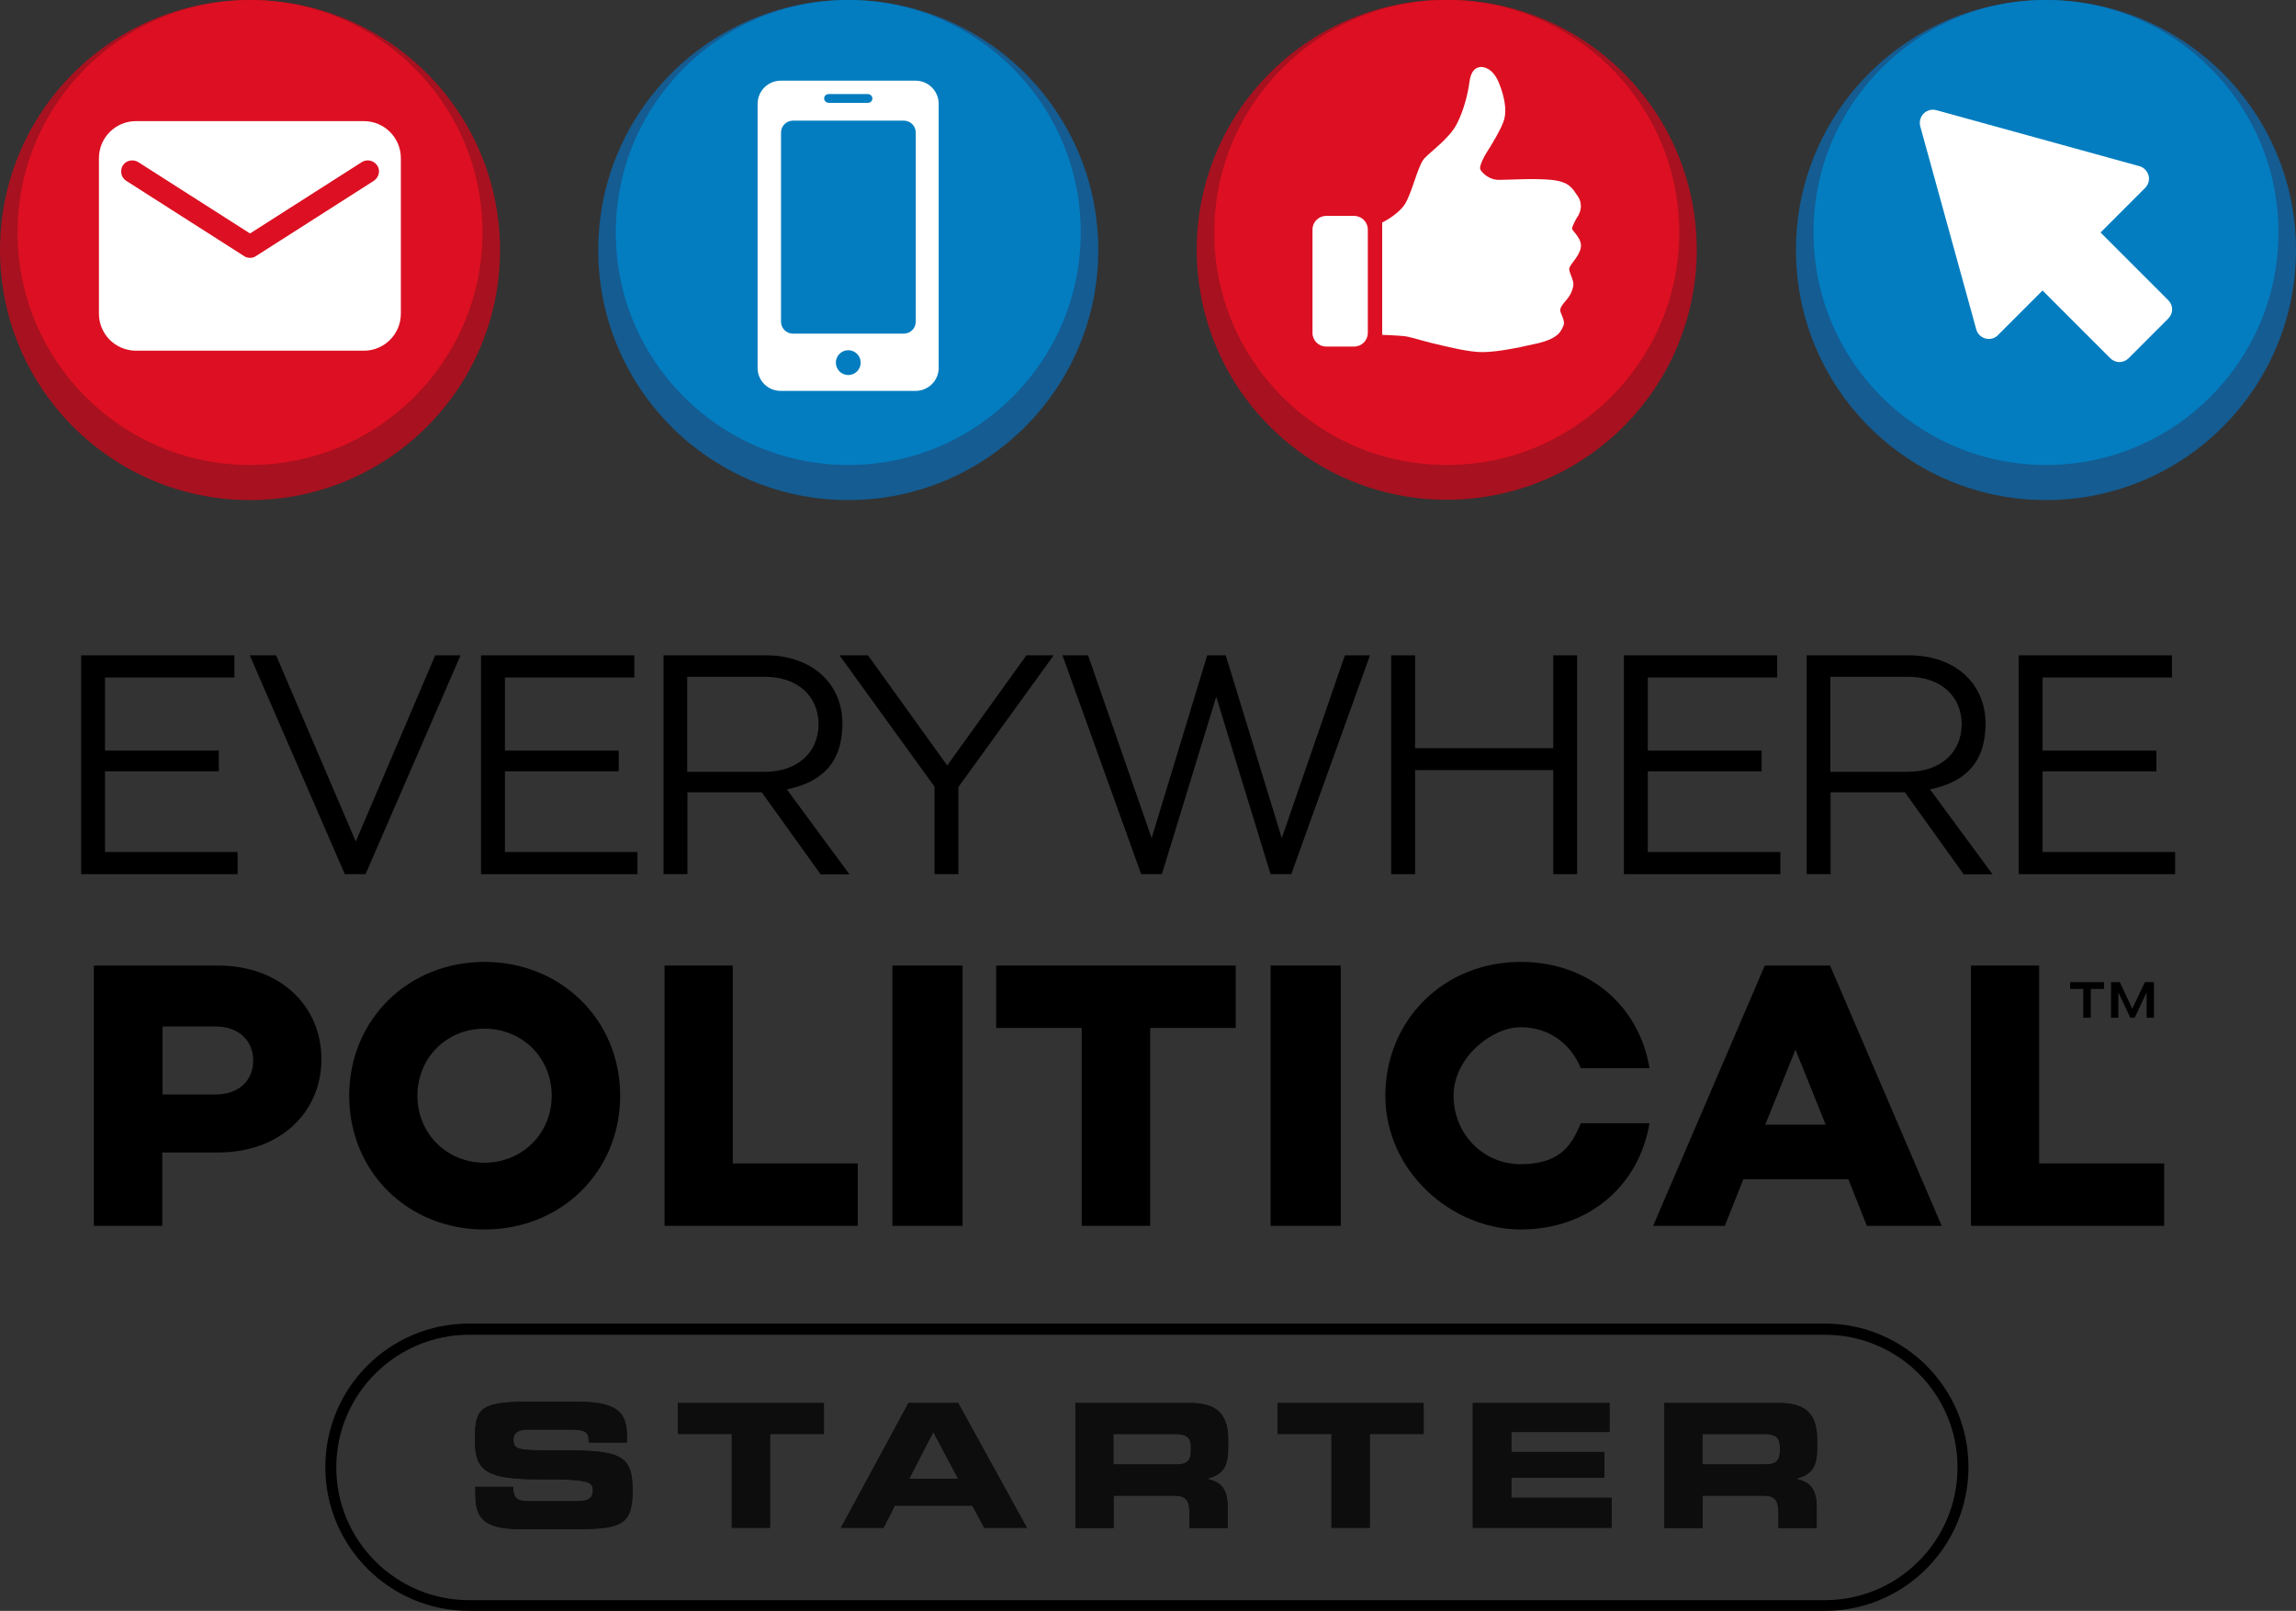 <?xml version="1.0" encoding="UTF-8"?>
<svg id="Layer_1" xmlns="http://www.w3.org/2000/svg" version="1.1" viewBox="0 0 942.2 661">
  <rect x="0" y="0" width="942.2" height="661" fill="#333333" stroke="none"/>
  <!-- Generator: Adobe Illustrator 29.6.1, SVG Export Plug-In . SVG Version: 2.1.1 Build 9)  -->
  <defs>
    <style>
      .st0 {
        fill: #0d0d0d;
      }

      .st1 {
        isolation: isolate;
      }

      .st2 {
        fill: #037dc0;
      }

      .st3 {
        fill: #fff;
      }

      .st4 {
        fill: #145c92;
      }

      .st5 {
        fill: #dc1022;
      }

      .st6 {
        fill: #a8111f;
      }
    </style>
  </defs>
  <circle class="st6" cx="593.7" cy="102.5" r="102.6" transform="translate(101.4 449.8) rotate(-45)"/>
  <circle class="st4" cx="348.1" cy="102.6" r="102.6"/>
  <circle class="st6" cx="102.6" cy="102.6" r="102.6"/>
  <circle class="st4" cx="839.6" cy="102.6" r="102.6"/>
  <circle class="st5" cx="593.7" cy="95.4" r="95.4"/>
  <circle class="st2" cx="348.1" cy="95.4" r="95.4"/>
  <circle class="st5" cx="102.6" cy="95.4" r="95.4"/>
  <circle class="st2" cx="839.6" cy="95.4" r="95.4"/>
  <path class="st3" d="M811,135.2c.5,1.8,1.9,3.2,3.8,3.7,1.8.5,3.8,0,5.1-1.4l18.3-18.3,27.8,27.8c2.1,2.1,5.4,2.1,7.5,0l16.3-16.3c2.1-2.1,2.1-5.4,0-7.5l-27.8-27.8,18.3-18.3c1.3-1.3,1.9-3.3,1.4-5.1s-1.9-3.3-3.7-3.8l-83.4-23c-1.8-.5-3.8,0-5.2,1.4-1.3,1.3-1.9,3.3-1.4,5.2l23,83.4h0Z"/>
  <path class="st3" d="M385.2,58.6v-16c0-5.2-4.2-9.5-9.5-9.5h-55.3c-5.2,0-9.5,4.2-9.5,9.5v108.4c0,5.2,4.2,9.4,9.5,9.4h55.3c5.2,0,9.5-4.2,9.5-9.4V58.6ZM375.8,124.6v7.4c0,2.7-2.2,4.9-4.9,4.9h-45.5c-2.7,0-4.9-2.2-4.9-4.9V54.4c0-2.7,2.2-4.9,4.9-4.9h45.5c2.7,0,4.9,2.2,4.9,4.9v70.3h0ZM340.1,38.6h16c1,0,1.9.8,1.9,1.8s-.8,1.8-1.9,1.8h-16c-1,0-1.9-.8-1.9-1.8s.8-1.8,1.9-1.8ZM348.1,153.9c-2.8,0-5.1-2.3-5.1-5.1s2.3-5.1,5.1-5.1,5.1,2.3,5.1,5.1-2.3,5.1-5.1,5.1Z"/>
  <path class="st3" d="M647.7,88.2c.8-1,2-4.5-.3-7.8s-3.4-5.8-10.8-6.6c-7.4-.7-16.8,0-21.2,0-4.4.2-7.7-3.3-8-4.5s1.4-4.8,2.9-7.1c1.5-2.3,6-9.6,7-13.3s.2-9-2.2-14.9-6.1-6.7-7.8-6.5c-1.8.3-3.7,1.5-4.3,6.2-.6,4.6-2.3,11.7-5.3,17.4s-10.5,11-13.2,13.9-5.2,14.8-8.2,19.1c-3,4.3-9.1,7.2-9.1,7.2v46.1s5.7.2,8.7.5,5,1.2,11.4,2.8c6.3,1.5,13,3.2,18.8,3.7s15.3-1.3,24.8-3.5c9.4-2.2,9.8-5.6,10.7-7.3.8-1.7-1-4.6-1.3-5.9s1-2.9,2.4-4.5,2.4-3.3,2.9-5.8-2-5.7-1.6-7.4c.4-1.7,4.1-4.8,4.7-8.4.7-3.6-3.6-6.9-3.6-7.8s2-4.7,2.8-5.7h-.2ZM555.7,88.6h-11.5c-3.1,0-5.6,2.5-5.6,5.6v42.4c0,3.1,2.5,5.6,5.6,5.6h11.5c3.1,0,5.6-2.5,5.6-5.6v-42.4c0-3.1-2.5-5.6-5.6-5.6Z"/>
  <path class="st3" d="M55.8,143.9h93.5c8.4,0,15.2-6.8,15.2-15.2v-63.8c0-8.4-6.8-15.2-15.2-15.2H55.8c-8.4,0-15.2,6.8-15.2,15.2v63.8c0,8.4,6.8,15.2,15.2,15.2ZM50.4,67.9c1.3-2.1,4.2-2.7,6.3-1.4l45.9,29.3,45.9-29.3c2.1-1.3,4.9-.7,6.3,1.4,1.4,2.1.7,4.9-1.4,6.3l-48.4,30.9c-.7.5-1.6.7-2.4.7s-1.7-.2-2.4-.7l-48.4-30.9c-2.1-1.3-2.7-4.2-1.4-6.3h0Z"/>
  <g class="st1">
    <g class="st1">
      <path d="M38.6,396.2h50.9c25.5,0,42.4,16.6,42.4,38.4s-16.9,38.3-42.4,38.3h-22.9v30.1h-28.1v-106.8h.1ZM88.5,449.1c9.6,0,15.4-5.8,15.4-13.9s-5.8-14-15.4-14h-21.8v27.9h21.8Z"/>
    </g>
    <g class="st1">
      <path d="M143.3,449.6c0-31.1,24.1-54.9,55.5-54.9s55.7,23.8,55.7,54.9-24.1,54.9-55.7,54.9-55.5-23.8-55.5-54.9ZM226.4,449.6c0-15.6-12.1-27.5-27.6-27.5s-27.5,11.9-27.5,27.5,12.1,27.5,27.5,27.5,27.6-11.9,27.6-27.5Z"/>
    </g>
    <g class="st1">
      <path d="M300.7,396.2v81.2h51.3v25.6h-79.3v-106.8h28.1-.1Z"/>
    </g>
    <g class="st1">
      <path d="M366.2,396.2h28.8v106.8h-28.8v-106.8Z"/>
    </g>
    <g class="st1">
      <path d="M408.9,396.2h98.2v25.6h-35.1v81.2h-28.1v-81.2h-35.1v-25.6h.1Z"/>
    </g>
    <g class="st1">
      <path d="M521.4,396.2h28.8v106.8h-28.8v-106.8Z"/>
    </g>
    <g class="st1">
      <path d="M624,394.7c28.2,0,48.7,18.2,52.9,43.6h-28.2c-4-9.9-13-16.8-24.7-16.8s-27.5,12.4-27.5,28.1,12.1,28.1,27.5,28.1,20.7-6.9,24.7-16.8h28.2c-4.3,25.5-24.7,43.6-52.9,43.6s-55.5-23.8-55.5-54.9,24.1-54.9,55.5-54.9h0Z"/>
    </g>
    <g class="st1">
      <path d="M758.4,483.9h-43l-7.6,19.1h-29.4l45.8-106.8h26.8l45.8,106.8h-30.7l-7.6-19.1h0ZM749.2,461.5l-12.4-30.8-12.4,30.8h24.8Z"/>
    </g>
    <g class="st1">
      <path d="M836.8,396.2v81.2h51.3v25.6h-79.3v-106.8h28.1,0Z"/>
    </g>
  </g>
  <g class="st1">
    <g class="st1">
      <path d="M849.4,403h14v2.8h-5.4v11.8h-3.1v-11.8h-5.4v-2.8h0ZM866.1,403h3.8l5.1,10.9,5.2-10.9h3.7v14.6h-3v-10.4l-4.9,10.4h-1.8l-4.9-10.4v10.4h-3v-14.6h-.2Z"/>
    </g>
  </g>
  <g class="st1">
    <g class="st1">
      <path d="M33.3,268.9h62.9v9.1h-53.1v30h46.7v8.5h-46.7v33.1h54.4v9.1H33.3v-89.8h0Z"/>
    </g>
    <g class="st1">
      <path d="M113.3,268.9l32.7,76.4,32.6-76.4h10.4l-39,89.8h-8.5l-39-89.8h10.8Z"/>
    </g>
    <g class="st1">
      <path d="M197.4,268.9h62.9v9.1h-53.1v30h46.7v8.5h-46.7v33.1h54.4v9.1h-64.2v-89.8h0Z"/>
    </g>
    <g class="st1">
      <path d="M336.7,358.7l-24.1-33.6h-30.5v33.6h-9.8v-89.8h42c19.1,0,31.4,11.8,31.4,28s-8.6,24.1-22.8,27l25.7,34.9h-11.9ZM282,316.7h31.8c13.7,0,22.1-8.2,22.1-19.5s-8.3-19.5-22.1-19.5h-31.8v39Z"/>
    </g>
    <g class="st1">
      <path d="M393.3,322.8v35.9h-9.8v-35.9l-39-53.9h11.7l32.5,45.2,32.5-45.2h11.2l-39,53.9h-.1Z"/>
    </g>
    <g class="st1">
      <path d="M446.5,268.9l26.1,75,22.8-75h7.6l23,75,25.9-75h10.3l-32.3,89.8h-8.5l-22.3-72.8-22.3,72.8h-8.5l-32.3-89.8h10.7-.2Z"/>
    </g>
    <g class="st1">
      <path d="M570.9,268.9h9.8v38.1h56.7v-38.1h9.8v89.8h-9.8v-42.7h-56.7v42.7h-9.8v-89.8h0Z"/>
    </g>
    <g class="st1">
      <path d="M666.4,268.9h62.9v9.1h-53.1v30h46.7v8.5h-46.7v33.1h54.4v9.1h-64.2v-89.8h0Z"/>
    </g>
    <g class="st1">
      <path d="M805.8,358.7l-24.1-33.6h-30.5v33.6h-9.8v-89.8h42c19.1,0,31.4,11.8,31.4,28s-8.6,24.1-22.8,27l25.7,34.9h-11.9ZM751.1,316.7h31.8c13.7,0,22.1-8.2,22.1-19.5s-8.3-19.5-22.1-19.5h-31.8v39Z"/>
    </g>
    <g class="st1">
      <path d="M828.4,268.9h62.9v9.1h-53.1v30h46.7v8.5h-46.7v33.1h54.4v9.1h-64.2v-89.8h0Z"/>
    </g>
  </g>
  <path d="M748.9,661H192.5c-32.5,0-59-26.4-59-59s26.4-58.9,59-58.9h556.4c32.5,0,58.9,26.4,58.9,58.9s-26.4,59-58.9,59ZM192.5,547.7c-30,0-54.5,24.4-54.5,54.4s24.4,54.5,54.5,54.5h556.4c30,0,54.4-24.4,54.4-54.5s-24.4-54.4-54.4-54.4H192.5Z"/>
  <g>
    <g>
      <path class="st0" d="M194.9,610.1h15.7c0,5.4,2.3,5.9,6.8,5.9h19.2c3.3,0,6.7-.4,6.7-4.3s-1.8-4.7-22.1-4.7-26.3-2.8-26.3-15.4.8-16.4,20.7-16.4h21.9c18.1,0,19.8,6.2,19.8,15.1v1.6h-15.7c0-3.8-.4-5.3-7.6-5.3h-17.4c-3.5,0-5.9,1.2-5.9,4,0,4.5,1.9,4.6,18.8,4.5,24.4,0,30.1,1.4,30.1,16.3s-4.7,16.1-25.5,16.1h-19c-14.3,0-20-2.7-20-13.8v-3.5h-.2Z"/>
      <path class="st0" d="M278.2,575.7h59.9v12.7h-22.1v38.5h-15.7v-38.5h-22.1v-12.7h0Z"/>
      <path class="st0" d="M372.8,575.7h20.4l28.2,51.2h-17.5l-4.9-9.1h-31.8l-4.6,9.1h-17.5l27.7-51.2h0ZM373.1,606.8h20.1l-10.2-19.2-9.9,19.2Z"/>
      <path class="st0" d="M441.2,575.7h47.4c12.1,0,15.4,6,15.4,15.2v3.3c0,6.9-1.6,10.9-8.8,12.6h0c4.7,1,8.6,3,8.6,11.5v8.7h-15.7v-6.2c0-5.4-1.6-7.1-6.4-7.1h-24.7v13.3h-15.7v-51.2h0ZM456.9,600.9h26c4.2,0,5.8-1.7,5.8-5.4v-1.7c0-4.5-2.3-5.4-7.2-5.4h-24.6v12.5h0Z"/>
      <path class="st0" d="M524.3,575.7h59.9v12.7h-22.1v38.5h-15.7v-38.5h-22.1v-12.7h0Z"/>
      <path class="st0" d="M604.5,575.7h56v11.9h-40.3v8.2h38.2v10.6h-38.2v8.2h41.2v12.3h-57v-51.2h0Z"/>
      <path class="st0" d="M682.9,575.7h47.4c12.1,0,15.4,6,15.4,15.2v3.3c0,6.9-1.6,10.9-8.8,12.6h0c4.7,1,8.6,3,8.6,11.5v8.7h-15.7v-6.2c0-5.4-1.6-7.1-6.4-7.1h-24.7v13.3h-15.7v-51.2h0ZM698.6,600.9h26c4.2,0,5.8-1.7,5.8-5.4v-1.7c0-4.5-2.3-5.4-7.2-5.4h-24.6v12.5h0Z"/>
    </g>
    <g>
      <path class="st0" d="M194.9,610.1h15.7c0,5.4,2.3,5.9,6.8,5.9h19.2c3.3,0,6.7-.4,6.7-4.3s-1.8-4.7-22.1-4.7-26.3-2.8-26.3-15.4.8-16.4,20.7-16.4h21.9c18.1,0,19.8,6.2,19.8,15.1v1.6h-15.7c0-3.8-.4-5.3-7.6-5.3h-17.4c-3.5,0-5.9,1.2-5.9,4,0,4.5,1.9,4.6,18.8,4.5,24.4,0,30.1,1.4,30.1,16.3s-4.7,16.1-25.5,16.1h-19c-14.3,0-20-2.7-20-13.8v-3.5h-.2Z"/>
      <path class="st0" d="M278.2,575.7h59.9v12.7h-22.1v38.5h-15.7v-38.5h-22.1v-12.7h0Z"/>
      <path class="st0" d="M372.8,575.7h20.4l28.2,51.2h-17.5l-4.9-9.1h-31.8l-4.6,9.1h-17.5l27.7-51.2h0ZM373.1,606.8h20.1l-10.2-19.2-9.9,19.2Z"/>
      <path class="st0" d="M441.2,575.7h47.4c12.1,0,15.4,6,15.4,15.2v3.3c0,6.9-1.6,10.9-8.8,12.6h0c4.7,1,8.6,3,8.6,11.5v8.7h-15.7v-6.2c0-5.4-1.6-7.1-6.4-7.1h-24.7v13.3h-15.7v-51.2h0ZM456.9,600.9h26c4.2,0,5.8-1.7,5.8-5.4v-1.7c0-4.5-2.3-5.4-7.2-5.4h-24.6v12.5h0Z"/>
      <path class="st0" d="M524.3,575.7h59.9v12.7h-22.1v38.5h-15.7v-38.5h-22.1v-12.7h0Z"/>
      <path class="st0" d="M604.5,575.7h56v11.9h-40.3v8.2h38.2v10.6h-38.2v8.2h41.2v12.3h-57v-51.2h0Z"/>
      <path class="st0" d="M682.9,575.7h47.4c12.1,0,15.4,6,15.4,15.2v3.3c0,6.9-1.6,10.9-8.8,12.6h0c4.7,1,8.6,3,8.6,11.5v8.7h-15.7v-6.2c0-5.4-1.6-7.1-6.4-7.1h-24.7v13.3h-15.7v-51.2h0ZM698.6,600.9h26c4.2,0,5.8-1.7,5.8-5.4v-1.7c0-4.5-2.3-5.4-7.2-5.4h-24.6v12.5h0Z"/>
    </g>
  </g>
</svg>